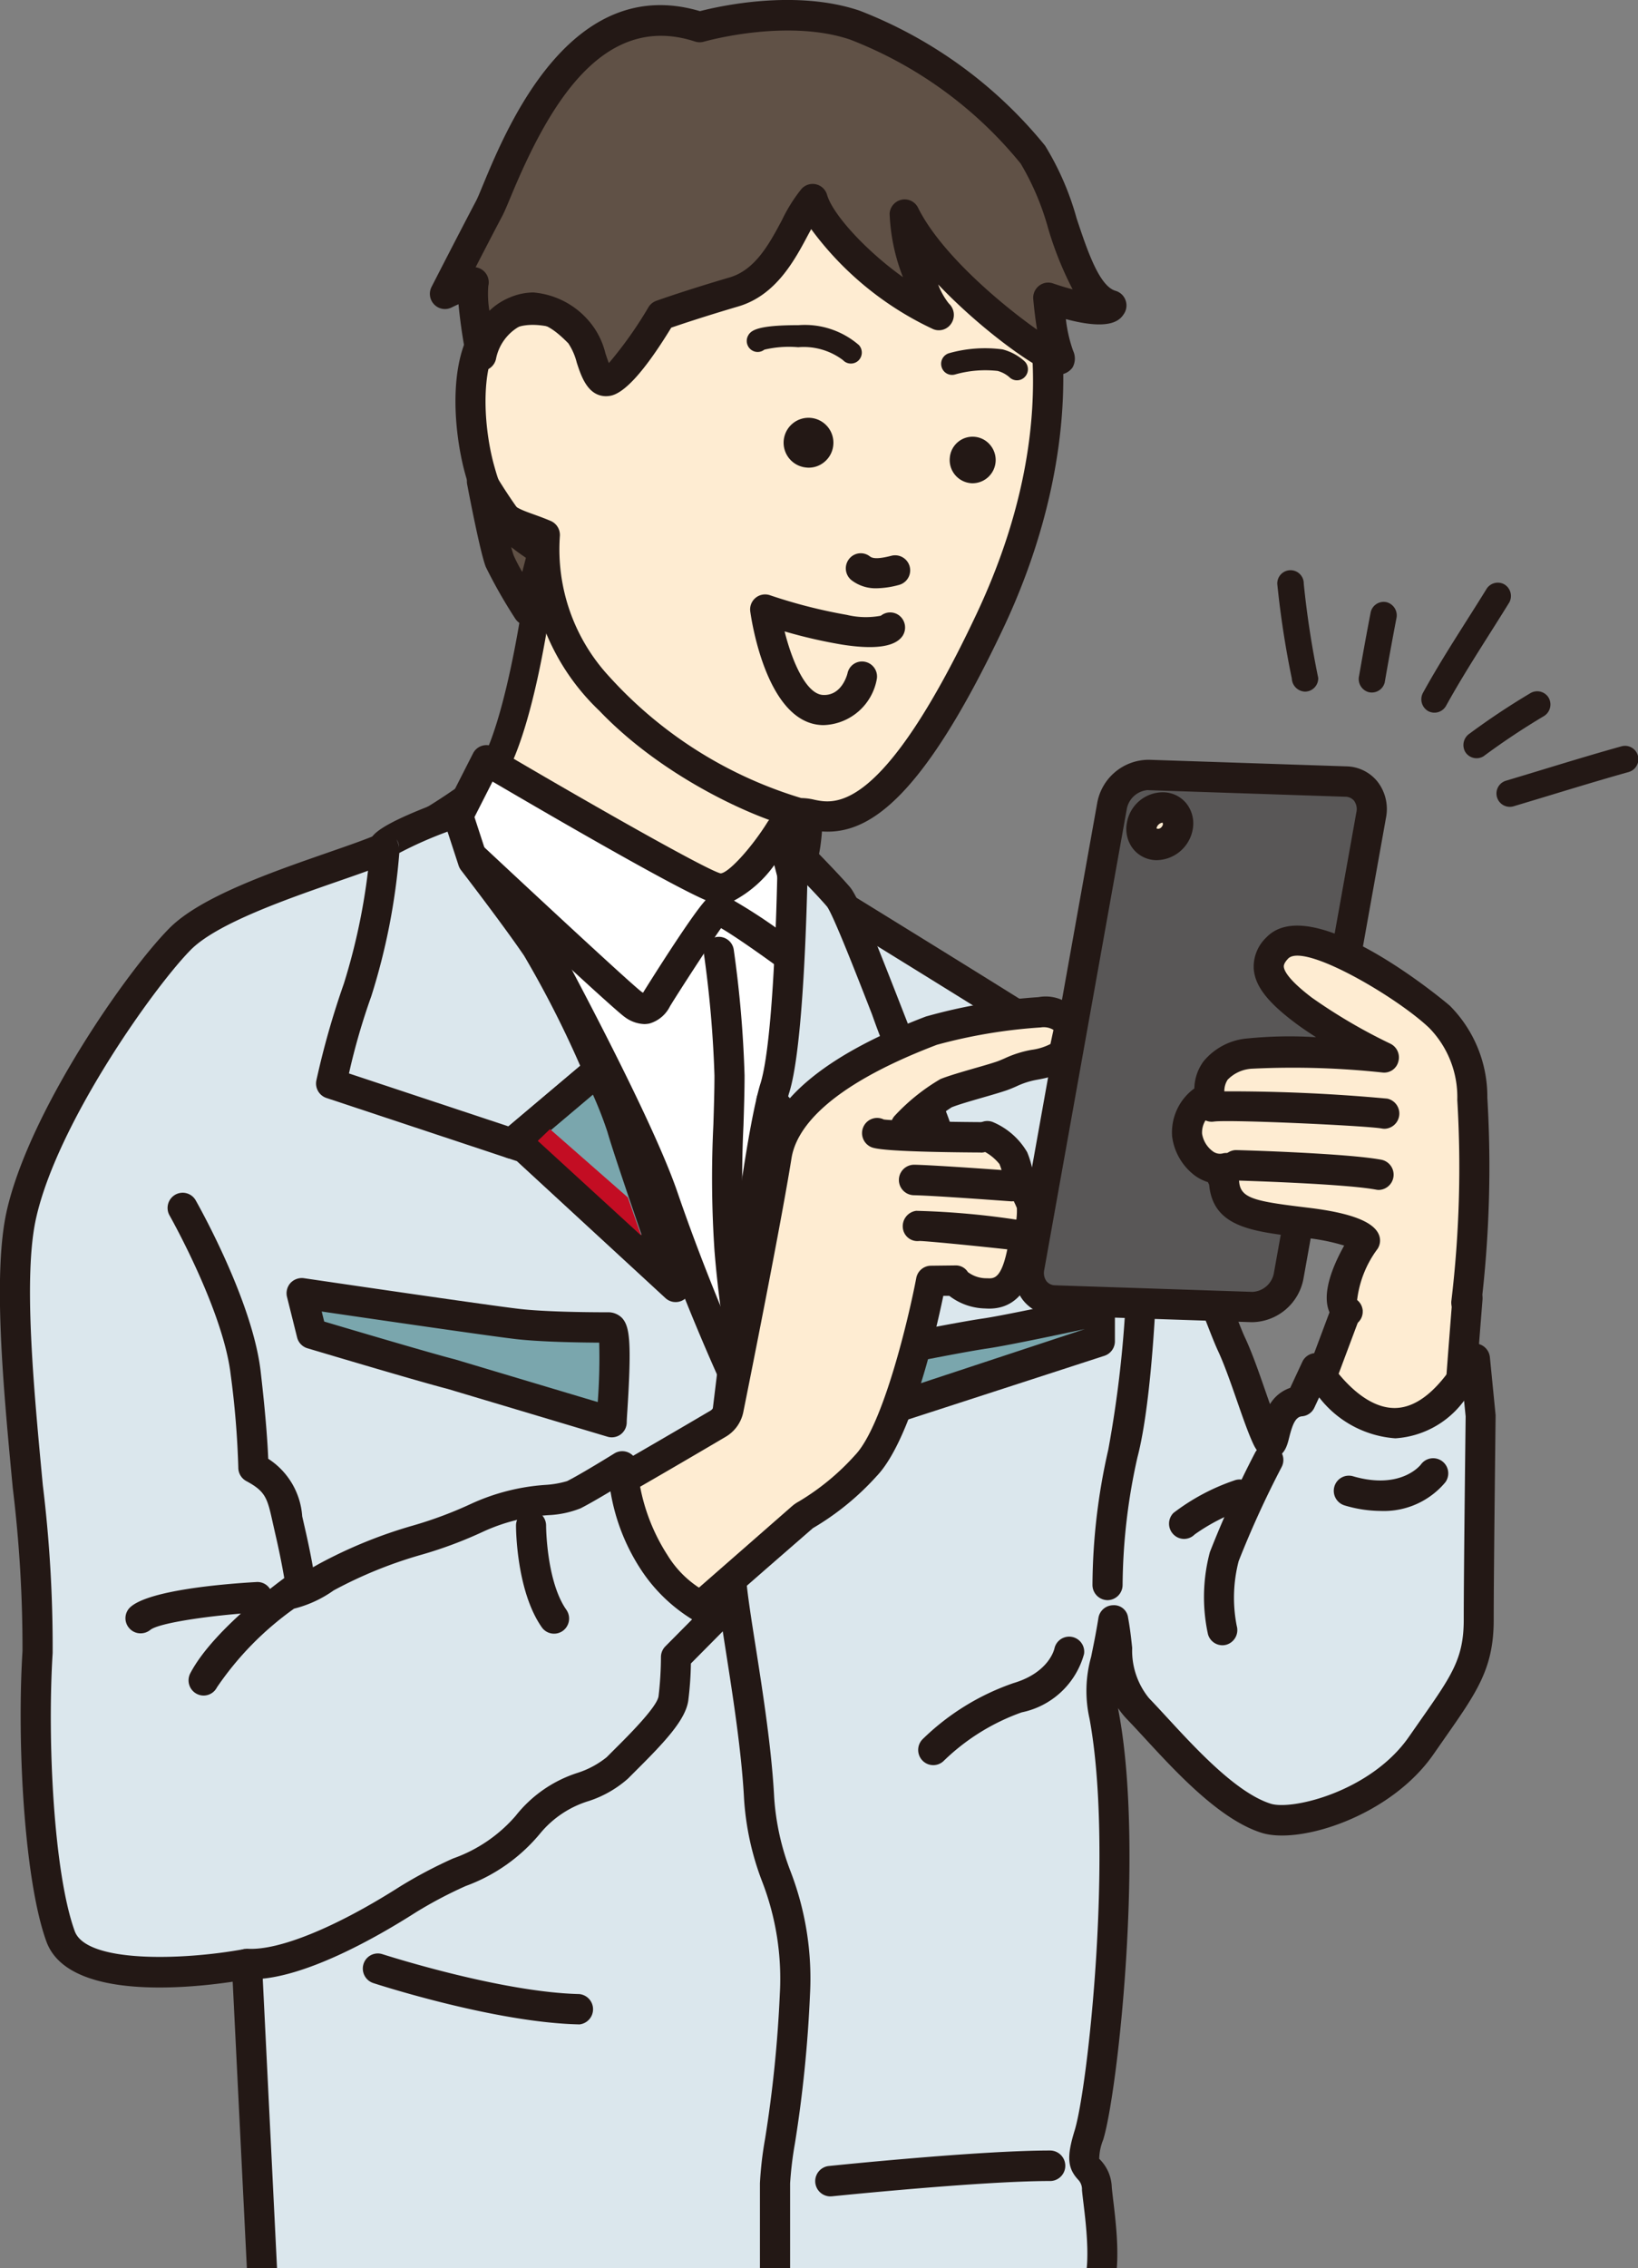 <svg id="Group_1054" data-name="Group 1054" xmlns="http://www.w3.org/2000/svg" xmlns:xlink="http://www.w3.org/1999/xlink" width="86" height="119" viewBox="0 0 86 119">
  <rect x="0" y="0" width="86" height="119" fill="#808080" stroke="none"/>
  <defs>
    <clipPath id="clip-path">
      <rect id="Rectangle_231" data-name="Rectangle 231" width="86" height="119" transform="translate(0 0)" fill="none"/>
    </clipPath>
  </defs>
  <g id="Group_1053" data-name="Group 1053" transform="translate(0 0)" clip-path="url(#clip-path)">
    <g id="Group_1003" data-name="Group 1003" transform="translate(64.088 66.189)">
      <path id="Path_1049" data-name="Path 1049" d="M143.969,735.768s-.766,9.431-.957,13.972-2.015,8.914-6.34,8.7-5.277-5.345-4.734-6.854,6.327-16.941,6.327-16.941" transform="translate(-131.01 -733.847)" fill="#feecd2"/>
      <path id="Path_1050" data-name="Path 1050" d="M137.118,759.393c-.113,0-.227,0-.344-.007a5.412,5.412,0,0,1-4.384-2.536,7.021,7.021,0,0,1-1.054-5.388c.538-1.5,6.1-16.32,6.332-16.951a.788.788,0,0,1,1.019-.464.8.8,0,0,1,.46,1.03c-.058.153-5.791,15.441-6.325,16.93a5.617,5.617,0,0,0,.884,3.96,3.838,3.838,0,0,0,3.146,1.826,4.075,4.075,0,0,0,3.1-1.074c1.4-1.293,2.284-3.795,2.414-6.864.189-4.505.951-13.909.958-14a.782.782,0,0,1,.852-.73.8.8,0,0,1,.724.859c-.007.094-.767,9.468-.956,13.941-.085,2.05-.581,5.815-2.927,7.976A5.578,5.578,0,0,1,137.118,759.393Z" transform="translate(-131.151 -733.995)" fill="#231815"/>
    </g>
    <g id="Group_1004" data-name="Group 1004" transform="translate(0 40.75)">
      <path id="Path_1051" data-name="Path 1051" d="M152.938,763.935c2.111-3.044,3.016-4.059,3.016-6.6s.1-10.651.1-10.651l-.3-3.044c-4.224,7.3-8.346.507-8.346.507l-.8,1.725c-1.653.136-1.233,3.049-1.765,1.932s-1.2-3.488-1.876-4.937c-.6-1.283-3.148-8.541-3.954-9.741a6.738,6.738,0,0,0-2.449-4.4c-1.425-1.041-11.508-7.244-14.012-8.788s-2.435-3.58-3.861-4.037-15.339-2-15.339-2a31.153,31.153,0,0,1-4.87,2.948c-2.225.983-8.626,2.666-10.713,4.773s-7.16,9.347-8.318,14.409c-1.206,5.275,1.141,18.125.838,23s.1,11.87,1.208,14.913,9.786,1.455,9.786,1.455l.939,19.073c1.948.421,13.5.432,18.922.713s20.591-1.964,23.235-1.685,1.67-4.773,1.53-6.317-1.113-.562-.417-2.807,2.122-14.865.8-21.994c-.361-1.953-.007-2.014.471-5.008.368,2,.111,3.394,1.307,4.632,1.655,1.715,4.317,4.987,6.724,5.745C146.4,768.263,150.826,766.978,152.938,763.935Z" transform="translate(-78.311 -713.115)" fill="#dbe7ed"/>
      <path id="Path_1052" data-name="Path 1052" d="M112.334,796.159c-.4,0-.762-.009-1.094-.025-2.127-.11-5.256-.18-8.282-.247-4.892-.109-9.512-.212-10.766-.483a.8.8,0,0,1-.624-.74l-.9-18.183c-2.579.384-8.674.937-9.782-2.11-1.16-3.189-1.554-10.393-1.254-15.238a69.427,69.427,0,0,0-.512-8.566c-.5-5.283-1.06-11.271-.308-14.56,1.191-5.2,6.258-12.5,8.53-14.794,1.631-1.646,5.353-2.937,8.345-3.977,1.081-.375,2.015-.7,2.61-.962a30.541,30.541,0,0,0,4.717-2.859.822.822,0,0,1,.556-.151c1.431.16,14.033,1.567,15.492,2.032a3.536,3.536,0,0,1,1.852,1.778,6.3,6.3,0,0,0,2.182,2.339l.455.281c5.251,3.236,12.376,7.641,13.609,8.542a7.343,7.343,0,0,1,2.731,4.742,64.653,64.653,0,0,1,2.684,6.536c.53,1.4,1.03,2.72,1.237,3.161.376.8.732,1.826,1.076,2.815.082.236.162.467.241.69a2,2,0,0,1,1.062-.855l.637-1.367a.791.791,0,0,1,.671-.455.764.764,0,0,1,.718.379c.015.023,1.549,2.5,3.452,2.5h.028c1.191-.015,2.371-1.02,3.508-2.988a.78.78,0,0,1,.851-.377.8.8,0,0,1,.619.7l.3,3.044c0,.09-.1,8.2-.1,10.733s-.86,3.766-2.572,6.21l-.587.842c-2.264,3.261-7.035,4.755-9.028,4.124-2.191-.69-4.467-3.157-6.128-4.958-.334-.362-.646-.7-.927-.991a4.22,4.22,0,0,1-.48-.594c.013.083.028.173.046.268,1.336,7.221-.074,19.952-.827,22.378a2.806,2.806,0,0,0-.209,1,2.167,2.167,0,0,1,.66,1.5c.016.179.044.407.075.67.286,2.346.471,4.736-.67,5.908a2.115,2.115,0,0,1-1.806.6,80.654,80.654,0,0,0-8.926.69C120.822,795.619,115.582,796.159,112.334,796.159Zm-19.219-2.231c1.756.183,6.042.277,9.877.365,3.038.066,6.178.137,8.328.248,2.933.155,8.826-.456,14.025-.993a75.6,75.6,0,0,1,9.252-.688.545.545,0,0,0,.513-.137c.7-.72.37-3.434.229-4.594-.034-.282-.064-.528-.081-.721a.718.718,0,0,0-.207-.546c-.558-.609-.6-1.209-.179-2.571.7-2.263,2.05-14.751.782-21.61a6.617,6.617,0,0,1,.086-3.25c.1-.5.236-1.128.381-2.031a.791.791,0,0,1,.77-.67.742.742,0,0,1,.788.651c.106.574.163,1.1.215,1.589a3.937,3.937,0,0,0,.88,2.632c.289.3.609.647.951,1.017,1.541,1.671,3.651,3.958,5.443,4.524,1.137.357,5.273-.651,7.261-3.518l.592-.848c1.66-2.369,2.281-3.257,2.281-5.288,0-2.54.1-10.664.1-10.664l-.083-.827a4.86,4.86,0,0,1-3.608,1.975,5.551,5.551,0,0,1-4-2.148l-.252.539a.786.786,0,0,1-.649.454c-.34.029-.5.42-.677,1.13-.1.4-.247.993-.873,1.056-.409.048-.749-.194-.991-.7-.27-.569-.559-1.4-.866-2.282-.331-.95-.673-1.934-1.013-2.659-.233-.5-.7-1.723-1.284-3.275a66.468,66.468,0,0,0-2.609-6.361.77.77,0,0,1-.122-.3,5.922,5.922,0,0,0-2.137-3.9c-1.326-.969-10.494-6.617-13.506-8.474l-.455-.28a7.889,7.889,0,0,1-2.7-2.854c-.4-.645-.624-.987-.989-1.1-.974-.31-9.319-1.312-14.885-1.932a30.311,30.311,0,0,1-4.768,2.852c-.653.288-1.615.622-2.729,1.008-2.688.934-6.37,2.212-7.742,3.6-1.9,1.923-6.96,9.012-8.107,14.025-.7,3.036-.145,8.887.341,14.049a69.975,69.975,0,0,1,.517,8.817c-.291,4.683.071,11.594,1.159,14.589.6,1.663,5.57,1.552,8.9.944a.787.787,0,0,1,.632.161.8.8,0,0,1,.3.584Z" transform="translate(-78.451 -713.262)" fill="#231815"/>
    </g>
    <g id="Group_1005" data-name="Group 1005" transform="translate(23.806 41.221)">
      <path id="Path_1053" data-name="Path 1053" d="M98.677,714.876s8.347,14.74,10.226,20.215,3.965,9.9,3.965,9.9,3.757-21.268,3.339-24.637-2.5-4-4.383-4.843S100.138,713.613,98.677,714.876Z" transform="translate(-97.886 -713.5)" fill="#fff"/>
      <path id="Path_1054" data-name="Path 1054" d="M113.008,745.932a.792.792,0,0,1-.714-.455c-.021-.044-2.127-4.525-4-9.978-1.834-5.341-10.083-19.933-10.167-20.08a.8.8,0,0,1,.171-1c1.917-1.66,12.328-.236,13.984.508l.448.2c1.763.768,3.958,1.724,4.4,5.275.428,3.449-3.191,24-3.345,24.876a.79.79,0,0,1-.778.658ZM99.936,715.395c1.755,3.131,8.2,14.758,9.854,19.582,1.02,2.973,2.111,5.652,2.883,7.456,1.193-7,3.18-19.5,2.889-21.835-.327-2.648-1.778-3.28-3.457-4.011l-.462-.2C109.822,715.568,102.283,714.9,99.936,715.395Z" transform="translate(-98.027 -713.646)" fill="#231815"/>
    </g>
    <g id="Group_1006" data-name="Group 1006" transform="translate(24.027 25.477)">
      <path id="Path_1055" data-name="Path 1055" d="M102.535,704.616s-1.105,9.873-3.218,11.768c-2.015,1.811,2.336,6.093,8.6,6.667s7.3-1.531,8.155-2.488.19-8.037.19-8.037l-13.086-11.1Z" transform="translate(-98.077 -700.675)" fill="#feecd2"/>
      <path id="Path_1056" data-name="Path 1056" d="M110.031,724.04c-.62,0-1.3-.031-2.054-.1-4.992-.458-8.885-3.2-9.628-5.472a2.28,2.28,0,0,1,.606-2.506c1.383-1.242,2.557-7.583,2.973-11.291,0-.021,0-.042.009-.064l.636-3.188a.749.749,0,0,1,.484-.561.732.732,0,0,1,.726.134l13.086,11.1a.752.752,0,0,1,.263.5c.259,2.767.556,7.563-.377,8.611-.073.081-.147.171-.226.266C115.716,722.464,114.423,724.04,110.031,724.04ZM103.4,704.872c-.133,1.184-1.22,10.2-3.459,12.214a.762.762,0,0,0-.181.912c.507,1.55,3.771,4.026,8.349,4.444,5.291.485,6.481-.966,7.267-1.926.094-.114.181-.22.265-.315.347-.558.3-4.092.029-7.157L103.786,702.96Z" transform="translate(-98.209 -700.815)" fill="#231815"/>
    </g>
    <g id="Group_1007" data-name="Group 1007" transform="translate(23.91 6.136)">
      <path id="Path_1057" data-name="Path 1057" d="M123.92,687.08c4.2,1.358,8.068,11.683,2.1,24.3s-8.73,10-9.882,10.063-14.328-5.068-13.472-14.6c-1.823-.782-2.618-.486-3.437-3.465s-1.448-11.136,6.156-7.4C107.942,691.839,108.442,682.076,123.92,687.08Z" transform="translate(-97.972 -684.908)" fill="#feecd2"/>
      <path id="Path_1058" data-name="Path 1058" d="M117.653,722.548a4.888,4.888,0,0,1-1-.109c-.116-.024-.3-.086-.327-.054-.989.031-6.747-2.091-10.654-6.177a11.813,11.813,0,0,1-3.686-8.69c-.112-.042-.219-.08-.322-.117-1.448-.522-2.3-.948-3.05-3.664-.585-2.131-1.094-6.661,1.16-8.555,1.264-1.059,3.088-1.087,5.425-.087.283-.551.556-1.183.838-1.842,1.907-4.439,4.789-11.146,18.267-6.79h0c1.681.544,3.243,2.255,4.289,4.7,2.4,5.612,1.763,13.354-1.713,20.708C122.706,720.692,119.931,722.548,117.653,722.548Zm-1.307-1.76a3.147,3.147,0,0,1,.623.088c1.068.222,3.551.735,8.481-9.7,4.866-10.291,2.523-17.442,1.69-19.388-.865-2.018-2.075-3.406-3.32-3.81h0c-12.117-3.917-14.357,1.3-16.335,5.907a20.894,20.894,0,0,1-1.285,2.658.787.787,0,0,1-1.018.294c-1.414-.693-3.327-1.335-4.4-.432-1.424,1.2-1.236,4.756-.647,6.9.562,2.049.939,2.184,2.056,2.587.278.1.586.21.927.356a.8.8,0,0,1,.478.806,9.813,9.813,0,0,0,2.6,7.366,22.242,22.242,0,0,0,10.071,6.365Z" transform="translate(-98.112 -685.052)" fill="#231815"/>
    </g>
    <g id="Group_1008" data-name="Group 1008" transform="translate(41.167 21.923)">
      <ellipse id="Ellipse_45" data-name="Ellipse 45" cx="0.971" cy="0.98" rx="0.971" ry="0.98" transform="translate(0.324 0.326)" fill="#231815"/>
      <path id="Path_1059" data-name="Path 1059" d="M113.6,700.531a1.148,1.148,0,0,1-.146-.009,1.307,1.307,0,1,1,1.43-1.155h0a1.3,1.3,0,0,1-.478.875A1.272,1.272,0,0,1,113.6,700.531Zm0-1.961a.653.653,0,1,0,.4,1.163.643.643,0,0,0,.238-.438.652.652,0,0,0-.572-.721A.667.667,0,0,0,113.6,698.571Z" transform="translate(-112.303 -697.918)" fill="#231815"/>
    </g>
    <g id="Group_1009" data-name="Group 1009" transform="translate(49.862 22.917)">
      <ellipse id="Ellipse_46" data-name="Ellipse 46" cx="0.905" cy="0.913" rx="0.905" ry="0.913" transform="translate(0.302 0.307)" fill="#231815"/>
      <path id="Path_1060" data-name="Path 1060" d="M120.661,701.167a1,1,0,0,1-.134-.009,1.218,1.218,0,0,1-1.067-1.345,1.2,1.2,0,0,1,2.142-.626,1.22,1.22,0,0,1-.941,1.979Zm0-1.827a.61.61,0,0,0-.064,1.215.615.615,0,0,0,.664-.54.607.607,0,0,0-.533-.672Z" transform="translate(-119.453 -698.729)" fill="#231815"/>
    </g>
    <g id="Group_1010" data-name="Group 1010" transform="translate(44.408 29.028)">
      <path id="Path_1061" data-name="Path 1061" d="M117.414,704.458a2.015,2.015,0,0,1-1.8-.105" transform="translate(-114.828 -703.562)" fill="#feecd2"/>
      <path id="Path_1062" data-name="Path 1062" d="M116.588,705.545a2.08,2.08,0,0,1-1.311-.416.794.794,0,0,1-.148-1.108.776.776,0,0,1,1.1-.15c.125.095.358.167,1.136-.033a.79.79,0,0,1,.383,1.534A4.724,4.724,0,0,1,116.588,705.545Z" transform="translate(-114.968 -703.709)" fill="#231815"/>
    </g>
    <g id="Group_1011" data-name="Group 1011" transform="translate(39.384 31.183)">
      <path id="Path_1063" data-name="Path 1063" d="M118.051,707.055s-.336.444-2.4.117a27.74,27.74,0,0,1-4.171-1.064s.724,5.183,3.016,5.276c1.676.067,2.078-1.758,2.078-1.758" transform="translate(-110.697 -705.319)" fill="#feecd2"/>
      <path id="Path_1064" data-name="Path 1064" d="M114.731,712.323c-.041,0-.083,0-.125,0-2.863-.115-3.677-5.356-3.761-5.955a.787.787,0,0,1,1.032-.858,27.213,27.213,0,0,0,4.037,1.031,4.263,4.263,0,0,0,1.786.045.779.779,0,0,1,.966-.011.8.8,0,0,1,.147,1.109c-.41.542-1.47.681-3.142.418a25.9,25.9,0,0,1-3.024-.694c.4,1.607,1.146,3.3,2.022,3.335.961.045,1.255-1.024,1.283-1.146a.776.776,0,0,1,.939-.589.787.787,0,0,1,.59.938A2.931,2.931,0,0,1,114.731,712.323Zm2.838-5.6h0Zm0,0h0Zm0,0h0Z" transform="translate(-110.837 -705.465)" fill="#231815"/>
    </g>
    <path id="Path_1065" data-name="Path 1065" d="M116.158,695.969a.564.564,0,0,1-.415-.18,3.42,3.42,0,0,0-2.35-.677,5.6,5.6,0,0,0-1.779.128.567.567,0,0,1-.619.053.581.581,0,0,1-.237-.783c.147-.279.478-.556,2.646-.555A4.338,4.338,0,0,1,116.58,695a.584.584,0,0,1-.033.818A.572.572,0,0,1,116.158,695.969Z" transform="translate(-71.484 -676.895)" fill="#231815"/>
    <path id="Path_1066" data-name="Path 1066" d="M123.061,696.627a.563.563,0,0,1-.4-.17,1.558,1.558,0,0,0-.608-.322,5.823,5.823,0,0,0-2.236.185.57.57,0,0,1-.71-.4.579.579,0,0,1,.392-.715,6.948,6.948,0,0,1,2.808-.2,2.7,2.7,0,0,1,1.166.633.581.581,0,0,1,0,.817A.568.568,0,0,1,123.061,696.627Z" transform="translate(-69.672 -676.674)" fill="#231815"/>
    <g id="Group_1012" data-name="Group 1012" transform="translate(22.768 39.096)">
      <path id="Path_1067" data-name="Path 1067" d="M99.806,712.565s10.846,6.388,12.1,6.7,3.338-3.054,3.338-3.054a51.631,51.631,0,0,1,1.357,5.9l.1,1.474s-4.487-3.369-4.8-3.158-2.818,4.106-3.131,4.632-.625.737-1.251.317-9.7-8.915-9.7-8.915Z" transform="translate(-97.033 -711.766)" fill="#fff"/>
      <path id="Path_1068" data-name="Path 1068" d="M108.237,726.546a1.826,1.826,0,0,1-1.013-.358c-.646-.437-8.274-7.569-9.8-9a.8.8,0,0,1-.164-.95l1.982-3.894a.785.785,0,0,1,1.1-.325c5.192,3.058,11.124,6.417,11.892,6.62.4,0,1.617-1.318,2.476-2.7a.8.8,0,0,1,.781-.367.793.793,0,0,1,.649.571,51.031,51.031,0,0,1,1.385,6.06l.1,1.474a.8.8,0,0,1-.409.756.784.784,0,0,1-.853-.06c-1.5-1.129-3.3-2.4-4.1-2.86-.638.9-2.364,3.569-2.684,4.106a1.746,1.746,0,0,1-1.062.894A1.3,1.3,0,0,1,108.237,726.546Zm-9.3-10.112c3.463,3.239,8.677,8.079,9.166,8.429l.062.039c.018-.027.041-.063.068-.107s2.435-3.908,3.221-4.75c-1.953-.837-8.606-4.707-11.189-6.222Zm14,3.634a28.334,28.334,0,0,1,2.983,1.994c-.114-.885-.514-2.526-.862-3.857A6.182,6.182,0,0,1,112.943,720.069Z" transform="translate(-97.174 -711.914)" fill="#231815"/>
    </g>
    <g id="Group_1013" data-name="Group 1013" transform="translate(36.954 49.172)">
      <path id="Path_1069" data-name="Path 1069" d="M109.488,720.775a59.047,59.047,0,0,1,.557,6.456c0,2.528-.278,5.9,0,9.125s.7,5.334.7,5.334" transform="translate(-108.698 -719.979)" fill="#fff"/>
      <path id="Path_1070" data-name="Path 1070" d="M110.881,742.637a.792.792,0,0,1-.775-.642,54.493,54.493,0,0,1-.709-5.422,56.935,56.935,0,0,1-.058-6.626c.028-.918.056-1.784.056-2.568a58.812,58.812,0,0,0-.548-6.345.791.791,0,1,1,1.565-.225,59.009,59.009,0,0,1,.564,6.569c0,.8-.028,1.682-.057,2.618a56.013,56.013,0,0,0,.054,6.437c.271,3.149.68,5.227.683,5.247a.8.8,0,0,1-.619.94A.853.853,0,0,1,110.881,742.637Z" transform="translate(-108.838 -720.126)" fill="#231815"/>
    </g>
    <g id="Group_1014" data-name="Group 1014" transform="translate(37.29 66.051)">
      <path id="Path_1071" data-name="Path 1071" d="M112.165,734.532s3.13.526,3.652.526a6.031,6.031,0,0,0,1.043-.106l.1,4s-4.174,1.895-4.7,2a14.374,14.374,0,0,0-2.505,1.79l.731-6Z" transform="translate(-108.975 -733.735)" fill="#7aa6ad"/>
      <path id="Path_1072" data-name="Path 1072" d="M109.905,743.69a.782.782,0,0,1-.377-.1.8.8,0,0,1-.407-.8l.73-6a.8.8,0,0,1,.156-.386l1.67-2.21a.783.783,0,0,1,.759-.3c1.506.254,3.235.515,3.522.515a5.206,5.206,0,0,0,.889-.091.793.793,0,0,1,.945.761l.1,4a.8.8,0,0,1-.466.75c-1.279.58-4.315,1.944-4.866,2.055a16.729,16.729,0,0,0-2.15,1.617A.783.783,0,0,1,109.905,743.69Zm1.489-6.487-.469,3.861a4.281,4.281,0,0,1,1.329-.744c.31-.079,2.221-.906,4.047-1.729l-.068-2.6c-.09,0-.182.009-.276.009-.458,0-2.295-.292-3.311-.459Z" transform="translate(-109.115 -733.882)" fill="#231815"/>
    </g>
    <g id="Group_1017" data-name="Group 1017" transform="translate(16.593 41.8)">
      <g id="Group_1015" data-name="Group 1015">
        <path id="Path_1073" data-name="Path 1073" d="M103.529,721.858c-1.148-1.685-3.339-4.528-3.339-4.528l-.834-2.562s-4.1,1.474-3.827,1.9-.834,6.177-1.391,7.439a43.839,43.839,0,0,0-1.391,4.914l9.481,3.144,4.568-3.852A57.593,57.593,0,0,0,103.529,721.858Z" transform="translate(-91.956 -713.971)" fill="#dbe7ed"/>
        <path id="Path_1074" data-name="Path 1074" d="M102.367,733.107a.788.788,0,0,1-.248-.04l-9.479-3.145a.8.8,0,0,1-.523-.937,43.392,43.392,0,0,1,1.439-5.058,32.774,32.774,0,0,0,1.367-6.864,1,1,0,0,1-.011-.58c.107-.325.286-.869,4.32-2.318a.779.779,0,0,1,.613.036.793.793,0,0,1,.4.466l.793,2.432c.418.545,2.247,2.937,3.281,4.455a57.6,57.6,0,0,1,3.336,6.576.806.806,0,0,1-.214.94l-4.569,3.852A.784.784,0,0,1,102.367,733.107Zm-8.543-4.471,8.372,2.777,3.77-3.179a53.758,53.758,0,0,0-2.948-5.777h0c-1.121-1.645-3.29-4.461-3.311-4.488a.813.813,0,0,1-.126-.24L99,715.95a20.78,20.78,0,0,0-2.532,1.119A33.712,33.712,0,0,1,95,724.576,34.5,34.5,0,0,0,93.824,728.636Zm1.121-11.513a.619.619,0,0,0,.066.129A.679.679,0,0,1,94.945,717.123Zm1.381-.756a.97.97,0,0,1,.119.394A.711.711,0,0,0,96.327,716.367Z" transform="translate(-92.096 -714.118)" fill="#231815"/>
      </g>
      <g id="Group_1016" data-name="Group 1016" transform="translate(9.48 13.541)">
        <path id="Path_1075" data-name="Path 1075" d="M109.148,737.181s-2.4-6.879-2.816-8.354a30.749,30.749,0,0,0-1.222-3.023l-4.568,3.852.676.224Z" transform="translate(-99.75 -725.007)" fill="#7aa6ad"/>
        <path id="Path_1076" data-name="Path 1076" d="M109.289,738.126a.787.787,0,0,1-.533-.209l-7.8-7.185-.516-.171a.8.8,0,0,1-.26-1.37l4.568-3.852a.787.787,0,0,1,1.228.285,32.868,32.868,0,0,1,1.261,3.133c.406,1.434,2.778,8.238,2.8,8.306a.8.8,0,0,1-.309.93A.787.787,0,0,1,109.289,738.126Zm-7.18-8.486,5.4,4.972c-.709-2.06-1.561-4.574-1.8-5.417a20.425,20.425,0,0,0-.761-1.952Z" transform="translate(-99.891 -725.154)" fill="#231815"/>
      </g>
    </g>
    <g id="Group_1020" data-name="Group 1020" transform="translate(38.02 43.73)">
      <g id="Group_1018" data-name="Group 1018" transform="translate(0 13.224)">
        <path id="Path_1077" data-name="Path 1077" d="M110.365,738.426l.731-1.685,4.383-5.054.556-.336-3.974-4.233C111.264,730.454,110.365,738.426,110.365,738.426Z" transform="translate(-109.574 -726.321)" fill="#7aa6ad"/>
        <path id="Path_1078" data-name="Path 1078" d="M110.505,739.371a.791.791,0,0,1-.786-.887c.038-.329.913-8.06,1.712-11.405a.788.788,0,0,1,1.343-.362l3.974,4.232a.8.8,0,0,1-.165,1.232l-.451.275-4.221,4.865-.681,1.573A.792.792,0,0,1,110.505,739.371Zm2.16-10.452c-.343,1.833-.681,4.232-.938,6.191l3.242-3.737Z" transform="translate(-109.715 -726.469)" fill="#231815"/>
      </g>
      <g id="Group_1019" data-name="Group 1019" transform="translate(1.696)">
        <path id="Path_1079" data-name="Path 1079" d="M119.247,728.344c-.417-.632-3.339-8.739-3.966-9.475s-2.4-2.528-2.4-2.528-.1,9.792-.939,12.529c-.061.2-.122.436-.184.695l3.974,4.233,4.661-2.822A20.407,20.407,0,0,0,119.247,728.344Z" transform="translate(-110.969 -715.544)" fill="#dbe7ed"/>
        <path id="Path_1080" data-name="Path 1080" d="M115.875,734.743a.792.792,0,0,1-.574-.249l-3.974-4.233a.8.8,0,0,1-.2-.735c.067-.276.131-.531.2-.742.792-2.6.9-12.206.9-12.3a.8.8,0,0,1,.491-.73.787.787,0,0,1,.857.174c.074.074,1.8,1.821,2.442,2.573.389.459,1.093,2.177,2.628,6.109.58,1.487,1.238,3.172,1.4,3.449a19.939,19.939,0,0,1,1.228,2.793.8.8,0,0,1-.336.96l-4.66,2.821A.778.778,0,0,1,115.875,734.743Zm-3.1-5.26,3.238,3.448,3.549-2.147a13.835,13.835,0,0,0-.831-1.85,35.682,35.682,0,0,1-1.549-3.741c-.762-1.955-2.038-5.225-2.367-5.668-.229-.269-.63-.7-1.037-1.124-.077,3.023-.3,8.772-.938,10.852C112.816,729.323,112.794,729.4,112.773,729.483Z" transform="translate(-111.109 -715.691)" fill="#231815"/>
      </g>
    </g>
    <path id="Path_1081" data-name="Path 1081" d="M112.514,786.917a.794.794,0,0,1-.79-.8v-5.264a18.823,18.823,0,0,1,.269-2.323,66.5,66.5,0,0,0,.775-7.6,14.135,14.135,0,0,0-.934-5.92,14.637,14.637,0,0,1-.944-4.324c-.128-2.448-.582-5.357-.949-7.7-.23-1.472-.429-2.744-.51-3.644-.209-2.318-.313-7.724-.316-7.953a.793.793,0,0,1,.775-.812h.016a.8.8,0,0,1,.79.783c0,.056.1,5.579.309,7.841.077.848.272,2.1.5,3.54.372,2.374.834,5.33.966,7.861a13.127,13.127,0,0,0,.86,3.89,15.645,15.645,0,0,1,1.019,6.5,67.81,67.81,0,0,1-.79,7.779,18.832,18.832,0,0,0-.252,2.085v5.264A.794.794,0,0,1,112.514,786.917Z" transform="translate(-71.825 -666.312)" fill="#231815"/>
    <g id="Group_1021" data-name="Group 1021" transform="translate(15.046 67.052)">
      <path id="Path_1082" data-name="Path 1082" d="M99.337,739.594c-1.413-.357-7.333-2.123-7.333-2.123l-.53-2.124s9.8,1.442,11.39,1.621,4.242.178,4.772.178.118,4.428.118,4.963Z" transform="translate(-90.683 -734.551)" fill="#7aa6ad"/>
      <path id="Path_1083" data-name="Path 1083" d="M107.894,743.055a.751.751,0,0,1-.225-.034l-8.4-2.51c-1.442-.366-7.108-2.057-7.35-2.129a.791.791,0,0,1-.542-.569l-.53-2.123a.809.809,0,0,1,.18-.73.817.817,0,0,1,.7-.255c.1.015,9.805,1.443,11.364,1.617,1,.112,2.661.173,4.684.173a1.021,1.021,0,0,1,.655.291c.409.441.514,1.231.291,4.8-.022.33-.038.577-.038.676a.8.8,0,0,1-.317.639A.786.786,0,0,1,107.894,743.055ZM92.8,736.981c1.389.413,5.71,1.692,6.87,1.985l.033.01,7.458,2.229a30.37,30.37,0,0,0,.077-3.118c-1.838-.01-3.359-.074-4.32-.18-1.272-.143-7.59-1.064-10.249-1.453Z" transform="translate(-90.824 -734.698)" fill="#231815"/>
    </g>
    <g id="Group_1022" data-name="Group 1022" transform="translate(45.493 67.949)">
      <path id="Path_1084" data-name="Path 1084" d="M116.51,738.312s4.022-.812,5.43-1.015,6.033-1.217,6.033-1.217V737.7l-11.261,3.652Z" transform="translate(-115.72 -735.282)" fill="#7aa6ad"/>
      <path id="Path_1085" data-name="Path 1085" d="M116.851,742.3a.791.791,0,0,1-.788-.745l-.2-3.044a.8.8,0,0,1,.634-.834c.165-.033,4.059-.817,5.472-1.021,1.363-.2,5.931-1.2,5.977-1.207a.777.777,0,0,1,.664.158.8.8,0,0,1,.294.621v1.622a.8.8,0,0,1-.548.76l-11.262,3.653A.778.778,0,0,1,116.851,742.3Zm.635-3.2.088,1.326,9.749-3.216c-1.441.309-4.1.87-5.131,1.02S118.69,738.866,117.486,739.105Z" transform="translate(-115.861 -735.429)" fill="#231815"/>
    </g>
    <g id="Group_1023" data-name="Group 1023" transform="translate(57.358 65.82)">
      <path id="Path_1086" data-name="Path 1086" d="M128.077,734.343s-.2,6.6-1.006,9.638a32.07,32.07,0,0,0-.8,6.9" transform="translate(-125.477 -733.547)" fill="#dbe7ed"/>
      <path id="Path_1087" data-name="Path 1087" d="M126.407,751.826h0a.8.8,0,0,1-.79-.8,32.537,32.537,0,0,1,.831-7.1,60.4,60.4,0,0,0,.979-9.455.833.833,0,0,1,.815-.773.8.8,0,0,1,.766.821c-.009.274-.214,6.723-1.032,9.82a31.407,31.407,0,0,0-.777,6.692A.8.8,0,0,1,126.407,751.826Z" transform="translate(-125.617 -733.694)" fill="#231815"/>
    </g>
    <g id="Group_1024" data-name="Group 1024" transform="translate(42.778 112.825)">
      <path id="Path_1088" data-name="Path 1088" d="M114.278,773.465s7.809-.812,11.563-.812" transform="translate(-113.487 -771.855)" fill="#dbe7ed"/>
      <path id="Path_1089" data-name="Path 1089" d="M114.417,774.411a.8.8,0,0,1-.08-1.591c.321-.033,7.892-.816,11.644-.816a.8.8,0,0,1,0,1.6c-3.67,0-11.4.8-11.482.806C114.472,774.408,114.444,774.411,114.417,774.411Z" transform="translate(-113.628 -772.003)" fill="#231815"/>
    </g>
    <g id="Group_1025" data-name="Group 1025" transform="translate(15.815 86.145)">
      <path id="Path_1090" data-name="Path 1090" d="M92.091,750.907c.536.271,5.9,4.87,9.385,5.276" transform="translate(-91.319 -750.112)" fill="#dbe7ed"/>
      <path id="Path_1091" data-name="Path 1091" d="M101.614,757.128c-.03,0-.061,0-.092-.005-3.01-.352-7.014-3.375-8.938-4.831-.359-.271-.612-.466-.725-.534a.815.815,0,0,1-.31-1.076.772.772,0,0,1,1.034-.341,8.222,8.222,0,0,1,.949.675c1.672,1.263,5.587,4.22,8.173,4.523a.8.8,0,0,1-.09,1.589Z" transform="translate(-91.456 -750.259)" fill="#231815"/>
    </g>
    <g id="Group_1026" data-name="Group 1026" transform="translate(67.062 29.934)">
      <path id="Path_1092" data-name="Path 1092" d="M135.747,710.088a48.926,48.926,0,0,1-.761-4.952.695.695,0,1,0-1.389.023,48.65,48.65,0,0,0,.762,4.952.719.719,0,0,0,.705.688.7.7,0,0,0,.682-.712Z" transform="translate(-133.597 -704.447)" fill="#231815"/>
      <path id="Path_1093" data-name="Path 1093" d="M138.476,710.01q.292-1.682.613-3.357a.714.714,0,0,0-.507-.849.7.7,0,0,0-.84.512q-.323,1.677-.613,3.358a.714.714,0,0,0,.506.848.7.7,0,0,0,.842-.512Z" transform="translate(-132.836 -704.142)" fill="#231815"/>
      <path id="Path_1094" data-name="Path 1094" d="M141.115,711.424c1.026-1.856,2.208-3.623,3.322-5.427a.711.711,0,0,0-.277-.95.7.7,0,0,0-.941.28c-1.114,1.8-2.3,3.569-3.322,5.426a.715.715,0,0,0,.277.951.7.7,0,0,0,.941-.28Z" transform="translate(-132.253 -704.33)" fill="#231815"/>
      <path id="Path_1095" data-name="Path 1095" d="M142.688,713.021a37.677,37.677,0,0,1,3.19-2.12.715.715,0,0,0,.224-.964.7.7,0,0,0-.956-.226,38.061,38.061,0,0,0-3.19,2.12.722.722,0,0,0-.224.964.7.7,0,0,0,.956.226Z" transform="translate(-131.862 -703.276)" fill="#231815"/>
      <path id="Path_1096" data-name="Path 1096" d="M143.951,715.113c2.016-.6,4.025-1.232,6.051-1.8a.7.7,0,0,0-.392-1.344c-2.027.564-4.035,1.2-6.051,1.8a.7.7,0,0,0,.392,1.344Z" transform="translate(-131.548 -702.745)" fill="#231815"/>
    </g>
    <g id="Group_1027" data-name="Group 1027" transform="translate(22.567 0)">
      <path id="Path_1097" data-name="Path 1097" d="M111.031,681.32s4.525-1.319,8.145-.1a22.522,22.522,0,0,1,9.351,6.8c1.609,2.232,2.011,7.3,4.123,7.913-.4.609-3.317-.406-3.317-.406a13.552,13.552,0,0,0,.6,3.145c.4.812-6.235-3.652-8.145-7.507-.1,1.217,1.107,4.666,1.811,5.275-2.716-1.115-6.134-4.362-6.636-6.087-1.006,1.117-1.71,4.159-4.123,4.87s-3.821,1.217-3.821,1.217-2.011,3.349-2.816,3.45-.8-1.827-1.508-2.536-1.81-1.725-3.318-1.117a3.294,3.294,0,0,0-1.811,2.334,17.237,17.237,0,0,1-.4-3.855,10.369,10.369,0,0,0-1.509.609s1.509-2.942,2.313-4.464S103.893,678.986,111.031,681.32Z" transform="translate(-96.868 -679.903)" fill="#605146"/>
      <path id="Path_1098" data-name="Path 1098" d="M106.265,700.837c-.968,0-1.311-1.052-1.542-1.761a3.252,3.252,0,0,0-.445-1.015c-.844-.853-1.548-1.307-2.465-.939a2.515,2.515,0,0,0-1.326,1.736.793.793,0,0,1-.773.65h0a.79.79,0,0,1-.776-.637,28.025,28.025,0,0,1-.424-2.858c-.212.094-.354.166-.358.167a.783.783,0,0,1-.917-.153.8.8,0,0,1-.139-.927s1.512-2.948,2.317-4.472c.1-.182.224-.493.393-.9,1.268-3.053,4.613-11.095,11.381-9.092,1.011-.261,5.009-1.162,8.379-.027a23.453,23.453,0,0,1,9.741,7.085,14.792,14.792,0,0,1,1.656,3.815c.555,1.665,1.182,3.552,2.044,3.8a.792.792,0,0,1,.524.492.8.8,0,0,1-.084.718c-.178.267-.612.924-3.048.274a7.36,7.36,0,0,0,.382,1.668.957.957,0,0,1-.035.875.928.928,0,0,1-.762.373c-.814-.051-3.9-2.222-6.29-4.733a3.687,3.687,0,0,0,.561,1A.813.813,0,0,1,124.4,697a.778.778,0,0,1-.961.321,16.729,16.729,0,0,1-6.408-5.248l-.145.267c-.719,1.355-1.7,3.207-3.687,3.79-1.773.523-3.006.936-3.516,1.112-1.395,2.281-2.484,3.485-3.243,3.581A1.358,1.358,0,0,1,106.265,700.837Zm-3.821-5.442a4.309,4.309,0,0,1,2.953,1.54,4.053,4.053,0,0,1,.827,1.642c.052.158.12.364.184.525a20.913,20.913,0,0,0,2.078-2.931.8.8,0,0,1,.41-.337c.058-.021,1.457-.523,3.865-1.232,1.346-.4,2.087-1.787,2.739-3.012a8.331,8.331,0,0,1,1.022-1.628.787.787,0,0,1,1.343.312c.305,1.044,2.062,2.946,3.983,4.317a10.172,10.172,0,0,1-.7-3.346.8.8,0,0,1,.64-.718.784.784,0,0,1,.856.427c1.193,2.409,4.386,5.087,6.246,6.393-.118-.721-.181-1.389-.2-1.6a.8.8,0,0,1,.3-.7.776.776,0,0,1,.744-.125c.338.118.69.223,1.023.31a17.922,17.922,0,0,1-1.288-3.21,13.843,13.843,0,0,0-1.436-3.384,21.581,21.581,0,0,0-8.963-6.512c-3.339-1.123-7.633.1-7.676.113a.8.8,0,0,1-.462-.009c-4.913-1.6-7.745,3.5-9.666,8.12-.193.465-.344.824-.454,1.032-.387.731-.935,1.789-1.4,2.691a.793.793,0,0,1,.448.217.8.8,0,0,1,.218.766,5.366,5.366,0,0,0,.058,1.3,3.409,3.409,0,0,1,1.094-.708A3.207,3.207,0,0,1,102.444,695.395Z" transform="translate(-97.008 -680.051)" fill="#231815"/>
    </g>
    <g id="Group_1028" data-name="Group 1028" transform="translate(24.512 24.46)">
      <path id="Path_1099" data-name="Path 1099" d="M99.257,700.636s.67,3.518.939,4.194a27.129,27.129,0,0,0,1.474,2.569l.805-3.111A11.839,11.839,0,0,1,101,703.207,30,30,0,0,1,99.257,700.636Z" transform="translate(-98.467 -699.838)" fill="#605146"/>
      <path id="Path_1100" data-name="Path 1100" d="M101.81,708.346a.79.79,0,0,1-.665-.367,26.237,26.237,0,0,1-1.543-2.706c-.282-.71-.867-3.74-.98-4.339a.8.8,0,0,1,.486-.895.79.79,0,0,1,.959.32,27.311,27.311,0,0,0,1.631,2.429,10.626,10.626,0,0,0,1.335.971.8.8,0,0,1,.347.876l-.805,3.113a.79.79,0,0,1-.641.585A.71.71,0,0,1,101.81,708.346Zm-.873-4.115a4.329,4.329,0,0,0,.133.45,8.4,8.4,0,0,0,.445.852l.192-.742C101.468,704.629,101.184,704.427,100.937,704.23Z" transform="translate(-98.607 -699.986)" fill="#231815"/>
    </g>
    <g id="Group_1033" data-name="Group 1033" transform="translate(53.23 39.855)">
      <g id="Group_1032" data-name="Group 1032">
        <g id="Group_1029" data-name="Group 1029">
          <path id="Path_1101" data-name="Path 1101" d="M124.227,740.755l10.35.345a2,2,0,0,0,1.934-1.639l4.333-24.183a1.41,1.41,0,0,0-1.328-1.747l-10.35-.345a2,2,0,0,0-1.934,1.638L122.9,739.006A1.411,1.411,0,0,0,124.227,740.755Z" transform="translate(-122.082 -712.385)" fill="#595757"/>
          <path id="Path_1102" data-name="Path 1102" d="M134.772,742.045h-.08l-10.35-.345a2.144,2.144,0,0,1-1.632-.8,2.342,2.342,0,0,1-.448-1.882l4.332-24.183a2.75,2.75,0,0,1,2.739-2.295l10.35.345a2.142,2.142,0,0,1,1.631.8,2.341,2.341,0,0,1,.449,1.883l-4.333,24.183A2.786,2.786,0,0,1,134.772,742.045Zm-5.519-27.916a1.22,1.22,0,0,0-1.1.984L123.819,739.3a.738.738,0,0,0,.12.6.59.59,0,0,0,.455.211h0l10.35.345a1.2,1.2,0,0,0,1.13-.983l4.332-24.183a.736.736,0,0,0-.122-.6.592.592,0,0,0-.454-.211l-10.35-.345Z" transform="translate(-122.222 -712.533)" fill="#231815"/>
        </g>
        <g id="Group_1031" data-name="Group 1031" transform="translate(5.905 1.705)">
          <g id="Group_1030" data-name="Group 1030">
            <path id="Path_3414" data-name="Path 3414" d="M1.046,0A.97.97,0,0,1,2.089.888a.991.991,0,0,1-1.05.9A.97.97,0,0,1,0,.9.991.991,0,0,1,1.046,0Z" transform="matrix(0.678, -0.735, 0.735, 0.678, 0.392, 1.947)" fill="#feecd2"/>
            <path id="Path_1103" data-name="Path 1103" d="M128.687,717.491h-.058a1.589,1.589,0,0,1-1.194-.59,1.7,1.7,0,0,1-.328-1.364,1.919,1.919,0,0,1,1.927-1.607h0a1.587,1.587,0,0,1,1.2.589,1.694,1.694,0,0,1,.328,1.366A1.957,1.957,0,0,1,128.687,717.491Zm.289-1.969a.38.38,0,0,0-.315.3c.14.08.311-.055.341-.221l-.021-.076Z" transform="translate(-127.077 -713.923)" fill="#231815"/>
          </g>
        </g>
      </g>
    </g>
    <g id="Group_1037" data-name="Group 1037" transform="translate(61.536 48.565)">
      <g id="Group_1034" data-name="Group 1034">
        <path id="Path_1104" data-name="Path 1104" d="M144.366,739.264a60.258,60.258,0,0,0,.316-10.692,6.017,6.017,0,0,0-1.722-4.3c-1.153-1.1-6.978-5.242-8.527-3.607-.936.986-.338,1.95,1.341,3.228a28.844,28.844,0,0,0,4.259,2.5,44.307,44.307,0,0,0-7.011-.2c-2.087.293-2.234,1.563-2.121,2.3a2.024,2.024,0,0,0-1.2,1.945,1.846,1.846,0,0,0,2.06,1.766c-.365.94-.167.074-.118.739.125,1.7,1.737,1.811,4.412,2.141,2.765.341,2.988.917,2.988.917s-1.917,2.955-.938,3.7" transform="translate(-128.913 -719.484)" fill="#feecd2"/>
        <path id="Path_1105" data-name="Path 1105" d="M138.28,740.653a.842.842,0,0,1-.512-.173c-1.161-.886-.381-2.809.323-4.064a10.493,10.493,0,0,0-1.992-.4l-.393-.048c-2.51-.306-4.5-.546-4.706-2.749a.786.786,0,0,1-.06-.13,2.427,2.427,0,0,1-.634-.306,3.05,3.05,0,0,1-1.249-2.093,2.854,2.854,0,0,1,1.167-2.52,2.475,2.475,0,0,1,.48-1.417,3.342,3.342,0,0,1,2.347-1.208,22.075,22.075,0,0,1,3.564-.061c-.41-.26-.814-.534-1.18-.813-1.4-1.064-2.022-1.891-2.092-2.762a2.114,2.114,0,0,1,.655-1.654c2.418-2.549,9.576,3.515,9.643,3.58a6.767,6.767,0,0,1,1.966,4.824,61.1,61.1,0,0,1-.324,10.876.79.79,0,1,1-1.56-.254,59.144,59.144,0,0,0,.306-10.507A5.188,5.188,0,0,0,142.558,725c-1.7-1.623-6.6-4.5-7.413-3.637-.236.248-.226.382-.223.425.016.2.227.672,1.468,1.617a28.52,28.52,0,0,0,4.12,2.416.8.8,0,0,1,.426.934.766.766,0,0,1-.84.58,43.956,43.956,0,0,0-6.824-.2,1.922,1.922,0,0,0-1.3.579,1.087,1.087,0,0,0-.151.809.8.8,0,0,1-.491.864,1.207,1.207,0,0,0-.7,1.162,1.425,1.425,0,0,0,.561.92.619.619,0,0,0,.516.113.787.787,0,0,1,.788.245.8.8,0,0,1,.143.818c-.027.07-.056.142-.086.215.01.054.016.113.021.174.063.87.728,1.044,3.325,1.359l.394.048c2.177.269,3.364.734,3.628,1.421a.8.8,0,0,1-.075.724,5.573,5.573,0,0,0-1.075,2.686.779.779,0,0,1-.488,1.389Z" transform="translate(-129.053 -719.632)" fill="#231815"/>
      </g>
      <g id="Group_1035" data-name="Group 1035" transform="translate(1.298 8.661)">
        <path id="Path_1106" data-name="Path 1106" d="M130.769,727.369c.973-.136,8.307.228,9.07.372" transform="translate(-129.979 -726.543)" fill="#feecd2"/>
        <path id="Path_1107" data-name="Path 1107" d="M139.98,728.684a.721.721,0,0,1-.145-.013c-.788-.147-7.986-.48-8.817-.364a.781.781,0,0,1-.891-.68.8.8,0,0,1,.674-.9,90.174,90.174,0,0,1,9.321.376.8.8,0,0,1-.142,1.582Z" transform="translate(-130.12 -726.69)" fill="#231815"/>
      </g>
      <g id="Group_1036" data-name="Group 1036" transform="translate(2.516 11.772)">
        <path id="Path_1108" data-name="Path 1108" d="M131.771,729.877s5.77.162,7.551.495" transform="translate(-130.981 -729.078)" fill="#feecd2"/>
        <path id="Path_1109" data-name="Path 1109" d="M139.463,731.318a.745.745,0,0,1-.146-.015c-1.7-.318-7.371-.48-7.428-.482a.8.8,0,0,1,.045-1.593c.237,0,5.853.165,7.672.508a.8.8,0,0,1-.143,1.582Z" transform="translate(-131.122 -729.226)" fill="#231815"/>
      </g>
    </g>
    <g id="Group_1038" data-name="Group 1038" transform="translate(63.214 75.795)">
      <path id="Path_1110" data-name="Path 1110" d="M133.672,742.474a55.341,55.341,0,0,0-2.313,5.072,8.432,8.432,0,0,0-.1,3.855" transform="translate(-130.292 -741.676)" fill="#dbe7ed"/>
      <path id="Path_1111" data-name="Path 1111" d="M131.4,752.347a.79.79,0,0,1-.759-.579,9.165,9.165,0,0,1,.1-4.308,54.361,54.361,0,0,1,2.365-5.2.785.785,0,0,1,1.064-.345.8.8,0,0,1,.342,1.074,51.347,51.347,0,0,0-2.26,4.944,7.642,7.642,0,0,0-.1,3.4.8.8,0,0,1-.544.985A.79.79,0,0,1,131.4,752.347Z" transform="translate(-130.433 -741.824)" fill="#231815"/>
    </g>
    <g id="Group_1039" data-name="Group 1039" transform="translate(61.38 77.62)">
      <path id="Path_1112" data-name="Path 1112" d="M132.49,743.962a11.4,11.4,0,0,0-2.916,1.522" transform="translate(-128.784 -743.164)" fill="#dbe7ed"/>
      <path id="Path_1113" data-name="Path 1113" d="M129.714,746.43a.783.783,0,0,1-.559-.236.8.8,0,0,1,0-1.128,11.161,11.161,0,0,1,3.2-1.706.786.786,0,0,1,1.013.475.8.8,0,0,1-.473,1.022,10.164,10.164,0,0,0-2.627,1.338A.787.787,0,0,1,129.714,746.43Z" transform="translate(-128.924 -743.311)" fill="#231815"/>
    </g>
    <g id="Group_1045" data-name="Group 1045" transform="translate(13.672 52.305)">
      <g id="Group_1041" data-name="Group 1041">
        <g id="Group_1040" data-name="Group 1040">
          <path id="Path_1114" data-name="Path 1114" d="M127.725,729.846s1.092.517,1.358,1.147a3.6,3.6,0,0,1,.278,1.175A4.71,4.71,0,0,1,130,733.3c.349.8-.413,2.425-.413,2.425-.28,1.495-.713,2.444-1.925,2.368a2.076,2.076,0,0,1-1.615-.668l-1.281.013s-1.453,7.644-3.421,9.7a13.453,13.453,0,0,1-3.148,2.579,1.161,1.161,0,0,0-.221.156c-1.516,1.325-17.214,15.053-18.442,16.136-1.29,1.139-6.765,2.178-8.666-2.117s1.734-7.849,6.177-9.817c3.941-1.745,14.258-7.8,16.539-9.145a1.168,1.168,0,0,0,.556-.786c.422-2.1,2-9.988,2.522-13.273.608-3.8,6.916-6.092,8.122-6.566a28.031,28.031,0,0,1,5.682-.963c1.357-.1,1.558.828,1.558.828l-.235,1.082c-.067.518-1.1.755-1.609.845a8.505,8.505,0,0,0-1.726.591c-.805.271-2.229.626-2.9.9a11.179,11.179,0,0,0-2.112,1.724" transform="translate(-89.553 -722.532)" fill="#feecd2"/>
          <path id="Path_1115" data-name="Path 1115" d="M96.119,767.946a7.645,7.645,0,0,1-1.645-.174,5.785,5.785,0,0,1-4.192-3.415,6.136,6.136,0,0,1-.175-4.827c1.225-3.2,4.759-5.161,6.757-6.046,3.916-1.734,14.4-7.887,16.457-9.1a.372.372,0,0,0,.18-.256c.458-2.285,2-9.99,2.516-13.242.435-2.723,3.277-5.117,8.447-7.116l.17-.065a28.739,28.739,0,0,1,5.909-1.016,2.1,2.1,0,0,1,2.39,1.453.82.82,0,0,1,0,.34l-.235,1.082c-.137,1.085-1.722,1.369-2.244,1.461a4.217,4.217,0,0,0-1.071.346c-.18.079-.353.153-.542.217-.339.114-.788.244-1.245.375-.615.178-1.253.361-1.609.505a9.933,9.933,0,0,0-1.847,1.547.785.785,0,0,1-1.118,0,.8.8,0,0,1,0-1.129,10.469,10.469,0,0,1,2.377-1.9c.432-.174,1.108-.368,1.762-.558.434-.124.859-.245,1.181-.354.142-.048.272-.106.41-.165a5.736,5.736,0,0,1,1.428-.455,3,3,0,0,0,.994-.307l.158-.739a.971.971,0,0,0-.67-.13,27.361,27.361,0,0,0-5.453.911l-.178.069c-5.736,2.218-7.219,4.422-7.452,5.88-.524,3.28-2.066,11.012-2.527,13.3a1.954,1.954,0,0,1-.93,1.317c-2.915,1.72-12.726,7.463-16.62,9.187-3.017,1.336-5.174,3.217-5.918,5.16a4.579,4.579,0,0,0,.143,3.6,4.2,4.2,0,0,0,3.086,2.507,5.964,5.964,0,0,0,4.338-.666c.984-.867,11.244-9.841,16.074-14.065l2.37-2.074a2.012,2.012,0,0,1,.37-.256,12.692,12.692,0,0,0,2.95-2.431c1.48-1.541,2.821-7.228,3.213-9.29a.793.793,0,0,1,.767-.648l1.281-.015a.744.744,0,0,1,.662.349h0a1.612,1.612,0,0,0,1.011.324c.366.022.769.045,1.1-1.72a.831.831,0,0,1,.062-.2,3.437,3.437,0,0,0,.4-1.761,4.347,4.347,0,0,0-.51-.929.836.836,0,0,1-.191-.5h0a2.874,2.874,0,0,0-.215-.883,2.553,2.553,0,0,0-.967-.737.8.8,0,0,1-.379-1.061.783.783,0,0,1,1.051-.382,3.786,3.786,0,0,1,1.75,1.557,4.553,4.553,0,0,1,.319,1.191,6.7,6.7,0,0,1,.59,1.1,4.27,4.27,0,0,1-.379,2.991c-.187.989-.647,3.069-2.733,2.919a3.2,3.2,0,0,1-1.885-.663l-.313,0c-.415,1.993-1.707,7.588-3.5,9.459a14.148,14.148,0,0,1-3.348,2.73l-2.443,2.125c-4.829,4.223-15.086,13.194-16.068,14.061A6.662,6.662,0,0,1,96.119,767.946Zm35.036-42.721a.305.305,0,0,0-.013.064Z" transform="translate(-89.694 -722.679)" fill="#231815"/>
        </g>
      </g>
      <g id="Group_1042" data-name="Group 1042" transform="translate(31.584 6.344)">
        <path id="Path_1116" data-name="Path 1116" d="M121.759,728.72s-5.057-.032-5.443-.221" transform="translate(-115.525 -727.702)" fill="#feecd2"/>
        <path id="Path_1117" data-name="Path 1117" d="M121.9,729.666h0c-5.237-.033-5.62-.222-5.784-.3a.8.8,0,0,1-.366-1.066.79.79,0,0,1,1.057-.369c.3.057,2.858.128,5.1.141a.8.8,0,0,1,0,1.6Z" transform="translate(-115.666 -727.849)" fill="#231815"/>
      </g>
      <g id="Group_1043" data-name="Group 1043" transform="translate(33.541 8.804)">
        <path id="Path_1118" data-name="Path 1118" d="M123.08,730.827s-4.009-.3-5.155-.322" transform="translate(-117.134 -729.706)" fill="#feecd2"/>
        <path id="Path_1119" data-name="Path 1119" d="M123.222,731.773l-.058,0c-.04,0-4-.3-5.115-.321a.8.8,0,0,1,.016-1.6h.017c1.154.025,5.033.312,5.2.324a.8.8,0,0,1-.057,1.594Z" transform="translate(-117.275 -729.854)" fill="#231815"/>
      </g>
      <g id="Group_1044" data-name="Group 1044" transform="translate(33.723 11.203)">
        <path id="Path_1120" data-name="Path 1120" d="M123.332,732.954s-4.885-.542-5.239-.493" transform="translate(-117.28 -731.662)" fill="#feecd2"/>
        <path id="Path_1121" data-name="Path 1121" d="M123.478,733.9c-.029,0-.058,0-.088,0-2.241-.249-4.753-.491-5.091-.492a.77.77,0,0,1-.868-.682.815.815,0,0,1,.7-.9,42.081,42.081,0,0,1,5.434.49.8.8,0,0,1-.085,1.591Z" transform="translate(-117.424 -731.809)" fill="#231815"/>
      </g>
    </g>
    <g id="Group_1046" data-name="Group 1046" transform="translate(9.898 76.134)">
      <path id="Path_1122" data-name="Path 1122" d="M89.519,768.857c2.28.135,5.9-1.759,8.447-3.383s4.96-2.028,6.3-3.923,3.62-1.893,4.693-2.976,2.815-2.706,2.949-3.653a18.446,18.446,0,0,0,.135-2.165l2.547-2.569c-.368.535-1.983-.089-3.619-2.3a10.824,10.824,0,0,1-1.744-5.141s-1.743,1.082-2.547,1.488-2.95.135-5.1,1.217-5.094,1.488-7.91,3.112-1.34.406-1.34.406-3.888,2.706-5.1,5" transform="translate(-86.45 -741.952)" fill="#dbe7ed"/>
      <path id="Path_1123" data-name="Path 1123" d="M89.894,769.808c-.095,0-.188,0-.281-.009a.8.8,0,0,1-.743-.843.806.806,0,0,1,.835-.748c1.643.091,4.624-1.123,7.979-3.26a24.268,24.268,0,0,1,2.79-1.476,7.753,7.753,0,0,0,3.29-2.237,6.759,6.759,0,0,1,3.265-2.261,4.741,4.741,0,0,0,1.513-.815l.42-.42c.724-.719,2.225-2.215,2.306-2.78a17.988,17.988,0,0,0,.126-2.053.8.8,0,0,1,.231-.564l1.406-1.417a8.6,8.6,0,0,1-2.553-2.411,10.6,10.6,0,0,1-1.734-4.306c-.536.32-1.161.685-1.57.891a5.177,5.177,0,0,1-1.689.359,9.673,9.673,0,0,0-3.405.856,22.048,22.048,0,0,1-3.215,1.207,22.862,22.862,0,0,0-4.655,1.885,6.149,6.149,0,0,1-2.078.957,16.282,16.282,0,0,0-4.052,4.133.783.783,0,0,1-1.068.333.8.8,0,0,1-.328-1.077c1.282-2.444,5.179-5.174,5.345-5.29a.786.786,0,0,1,.754-.078c.175-.1.387-.215.643-.362A24.569,24.569,0,0,1,98.386,746a21.071,21.071,0,0,0,2.987-1.112,11.127,11.127,0,0,1,3.935-1.016,5.084,5.084,0,0,0,1.159-.2c.764-.385,2.469-1.444,2.486-1.455a.791.791,0,0,1,1.2.635,10.086,10.086,0,0,0,1.587,4.708,5.4,5.4,0,0,0,2.494,2.152.786.786,0,0,1,1,.011.8.8,0,0,1,.143,1.068,1.147,1.147,0,0,1-.223.243l-2.188,2.207a17.647,17.647,0,0,1-.137,1.943c-.145,1.018-1.236,2.172-2.761,3.69l-.412.412a5.82,5.82,0,0,1-2.037,1.165,5.313,5.313,0,0,0-2.572,1.712,9.122,9.122,0,0,1-3.906,2.753,22.653,22.653,0,0,0-2.616,1.38C96.44,767.628,92.6,769.808,89.894,769.808Z" transform="translate(-86.59 -742.1)" fill="#231815"/>
    </g>
    <g id="Group_1047" data-name="Group 1047" transform="translate(8.802 62.576)">
      <path id="Path_1124" data-name="Path 1124" d="M92.53,751.48s-.168-1.184-.57-2.909-.4-2.434-1.91-3.245a45.8,45.8,0,0,0-.4-4.972c-.417-3.579-3.308-8.653-3.308-8.653" transform="translate(-85.549 -730.903)" fill="#dbe7ed"/>
      <path id="Path_1125" data-name="Path 1125" d="M92.669,752.426a.8.8,0,0,1-.782-.686c0-.011-.168-1.173-.557-2.837l-.119-.526c-.288-1.3-.365-1.647-1.394-2.2a.8.8,0,0,1-.418-.712,46.525,46.525,0,0,0-.4-4.87c-.394-3.373-3.18-8.3-3.208-8.35a.8.8,0,0,1,.292-1.088.786.786,0,0,1,1.079.293c.12.214,2.977,5.259,3.408,8.958.288,2.475.373,3.922.4,4.6a3.908,3.908,0,0,1,1.784,3.02l.116.509c.406,1.74.575,2.928.583,2.978a.8.8,0,0,1-.67.9A.887.887,0,0,1,92.669,752.426Z" transform="translate(-85.689 -731.05)" fill="#231815"/>
    </g>
    <g id="Group_1048" data-name="Group 1048" transform="translate(6.587 82.996)">
      <path id="Path_1126" data-name="Path 1126" d="M90.645,748.344s-5.228.3-6.133,1.117" transform="translate(-83.729 -747.544)" fill="#dbe7ed"/>
      <path id="Path_1127" data-name="Path 1127" d="M84.662,750.388a.778.778,0,0,1-.6-.276.786.786,0,0,1,.064-1.1c1-.9,4.959-1.22,6.613-1.315a.777.777,0,0,1,.835.751.794.794,0,0,1-.744.841c-2.356.137-5.19.54-5.656.918A.812.812,0,0,1,84.662,750.388Z" transform="translate(-83.868 -747.692)" fill="#231815"/>
    </g>
    <g id="Group_1049" data-name="Group 1049" transform="translate(27.092 79.246)">
      <path id="Path_1128" data-name="Path 1128" d="M101.379,745.285s0,3.145,1.206,4.87" transform="translate(-100.589 -744.489)" fill="#dbe7ed"/>
      <path id="Path_1129" data-name="Path 1129" d="M102.727,751.1a.783.783,0,0,1-.646-.337c-1.337-1.909-1.352-5.192-1.352-5.33a.794.794,0,0,1,.789-.8h0a.794.794,0,0,1,.79.8c0,.031.016,2.918,1.062,4.411a.8.8,0,0,1-.188,1.112A.787.787,0,0,1,102.727,751.1Z" transform="translate(-100.729 -744.636)" fill="#231815"/>
    </g>
    <g id="Group_1050" data-name="Group 1050" transform="translate(70.028 76.513)">
      <path id="Path_1130" data-name="Path 1130" d="M141.109,743.053s-1.307,1.826-4.424.913" transform="translate(-135.895 -742.263)" fill="#dbe7ed"/>
      <path id="Path_1131" data-name="Path 1131" d="M138.489,745.167a6.686,6.686,0,0,1-1.884-.289.8.8,0,0,1-.539-.989.79.79,0,0,1,.979-.542c2.5.728,3.528-.568,3.57-.625a.793.793,0,0,1,1.274.945A4.206,4.206,0,0,1,138.489,745.167Z" transform="translate(-136.035 -742.409)" fill="#231815"/>
    </g>
    <g id="Group_1051" data-name="Group 1051" transform="translate(19.048 102.478)">
      <path id="Path_1132" data-name="Path 1132" d="M94.765,764.219s6.234,2.029,10.557,2.131" transform="translate(-93.974 -763.422)" fill="#dbe7ed"/>
      <path id="Path_1133" data-name="Path 1133" d="M105.464,767.3h-.019c-4.389-.1-10.523-2.083-10.782-2.168a.8.8,0,0,1-.51-1,.786.786,0,0,1,.995-.514c.062.018,6.177,1.994,10.333,2.092a.8.8,0,0,1-.017,1.594Z" transform="translate(-94.115 -763.57)" fill="#231815"/>
    </g>
    <g id="Group_1052" data-name="Group 1052" transform="translate(48.208 85.846)">
      <path id="Path_1134" data-name="Path 1134" d="M125.881,750.659a3.51,3.51,0,0,1-2.714,2.436,12.047,12.047,0,0,0-4.424,2.739" transform="translate(-117.952 -749.869)" fill="#dbe7ed"/>
      <path id="Path_1135" data-name="Path 1135" d="M118.884,756.776a.784.784,0,0,1-.559-.233.8.8,0,0,1,0-1.128,12.778,12.778,0,0,1,4.762-2.94c1.869-.551,2.149-1.771,2.16-1.822a.791.791,0,0,1,1.554.291,4.283,4.283,0,0,1-3.273,3.063,11.3,11.3,0,0,0-4.086,2.537A.781.781,0,0,1,118.884,756.776Z" transform="translate(-118.093 -750.015)" fill="#231815"/>
    </g>
    <path id="Path_1136" data-name="Path 1136" d="M101.669,728.944l5.43,4.971-.7-2-4.089-3.585Z" transform="translate(-73.434 -669.09)" fill="#c30d23"/>
  </g>
</svg>
